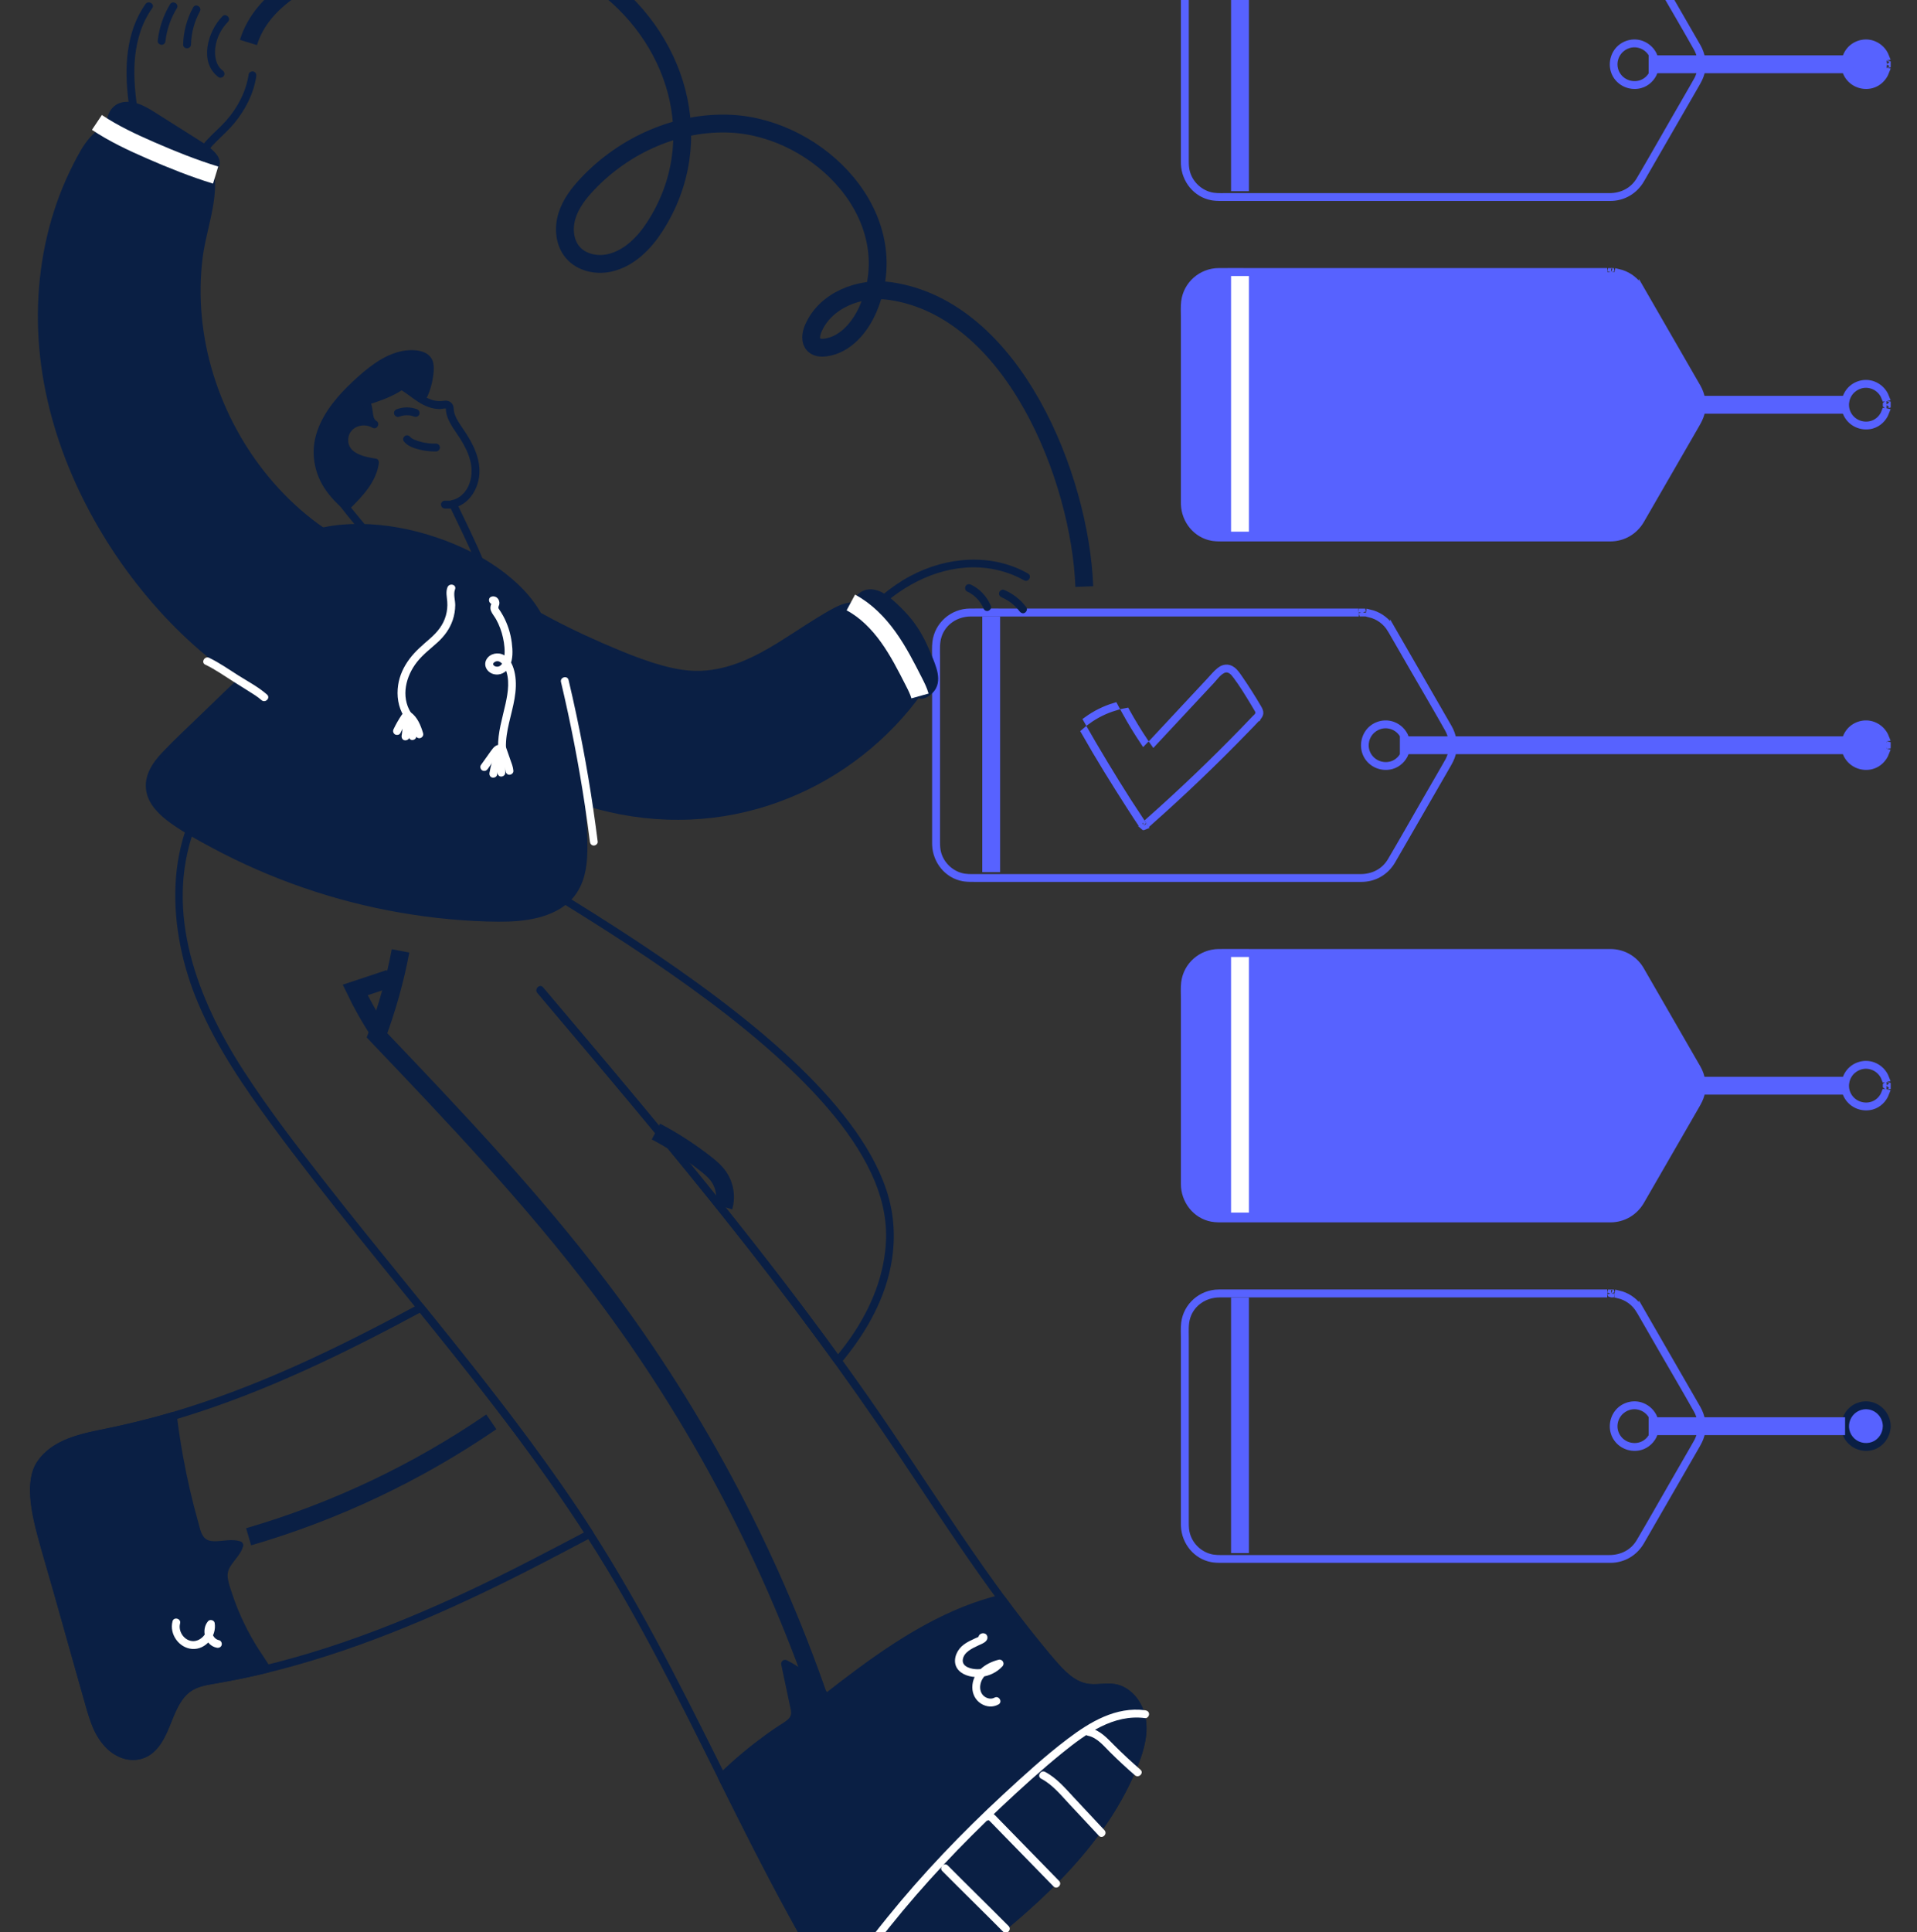 <svg width="259" height="261" viewBox="0 0 259 261" fill="none" xmlns="http://www.w3.org/2000/svg">
<rect x="0" y="0" width="259" height="261" fill="#333333" stroke="none"/>
<g clip-path="url(#clip0_1150_2656)">
<path d="M169.114 -9.279H216.651C216.651 -9.27 216.649 -9.261 216.649 -9.252C216.649 -9.237 216.653 -9.223 216.653 -9.208H164.767C162.805 -9.205 160.959 -8.051 160.332 -6.085V-6.084C160.037 -5.153 160.114 -4.126 160.114 -3.317V21.811C160.114 22.303 160.141 22.829 160.3 23.363C160.731 24.832 161.919 26 163.387 26.417V26.418C164.078 26.615 164.772 26.59 165.367 26.59H217.426C219.117 26.59 220.67 25.849 221.571 24.319C222.366 22.971 223.149 21.613 223.928 20.255L226.262 16.186C227.117 14.703 227.969 13.224 228.824 11.744V11.743C228.974 11.483 229.133 11.212 229.285 10.94L229.286 10.941C230.08 9.529 230.076 7.837 229.282 6.429C227.755 3.719 226.174 1.034 224.625 -1.649H224.624C224.195 -2.395 223.766 -3.141 223.336 -3.886C222.906 -4.631 222.477 -5.376 222.048 -6.121H222.047C221.891 -6.393 221.732 -6.676 221.568 -6.953H221.567C220.917 -8.054 219.87 -8.813 218.661 -9.093C218.664 -9.113 218.664 -9.133 218.666 -9.152C219.729 -8.906 220.681 -8.297 221.345 -7.401L221.346 -7.4C221.555 -7.119 221.72 -6.811 221.925 -6.457V-6.458C223.799 -3.207 225.632 -0.029 227.506 3.223C228.107 4.266 228.707 5.302 229.304 6.343C229.88 7.348 230.083 8.519 229.848 9.642L229.795 9.865C229.658 10.386 229.403 10.86 229.102 11.382C227.268 14.557 225.436 17.735 223.605 20.909C222.961 22.026 222.318 23.144 221.672 24.259C220.807 25.749 219.295 26.638 217.574 26.644H165.443C164.904 26.644 164.43 26.653 163.961 26.591L163.76 26.56C161.653 26.18 160.149 24.305 160.053 22.179L160.048 21.973V-3.035C160.048 -3.829 159.999 -4.544 160.085 -5.251C160.371 -7.549 162.347 -9.263 164.656 -9.279H164.657C166.142 -9.291 167.622 -9.279 169.114 -9.279ZM217.669 -9.271C217.671 -9.263 217.674 -9.252 217.674 -9.239C217.674 -9.229 217.672 -9.221 217.67 -9.214H217.668C217.663 -9.214 217.659 -9.216 217.656 -9.216L217.655 -9.218C217.652 -9.226 217.649 -9.239 217.649 -9.252C217.649 -9.259 217.651 -9.265 217.652 -9.271H217.669Z" fill="#5762FF" stroke="#5762FF"/>
<path d="M218.652 6.847C219.395 5.945 220.691 5.584 221.797 6.006C222.586 6.307 223.183 6.922 223.473 7.679C223.454 7.682 223.435 7.685 223.416 7.689C223.103 6.879 222.429 6.237 221.559 5.995L221.313 5.938C220.181 5.729 219.023 6.268 218.437 7.25C217.852 8.227 217.892 9.482 218.646 10.421C219.402 11.361 220.699 11.689 221.79 11.296C222.567 11.015 223.139 10.401 223.416 9.669C223.435 9.673 223.453 9.677 223.472 9.679C223.155 10.506 222.477 11.173 221.62 11.414L221.378 11.47C220.196 11.684 218.996 11.165 218.382 10.134C217.769 9.106 217.904 7.758 218.652 6.847ZM223.666 8.669C223.666 8.672 223.667 8.676 223.667 8.679C223.667 8.683 223.666 8.687 223.666 8.69C223.66 8.691 223.653 8.694 223.645 8.694C223.631 8.694 223.62 8.691 223.611 8.688C223.61 8.688 223.609 8.687 223.607 8.686C223.607 8.684 223.607 8.682 223.606 8.679C223.607 8.676 223.607 8.674 223.607 8.672C223.608 8.671 223.609 8.671 223.61 8.671C223.619 8.668 223.631 8.666 223.645 8.666C223.653 8.666 223.66 8.667 223.666 8.669Z" fill="#5762FF" stroke="#5762FF"/>
<path d="M252.098 6.368C253.374 6.368 254.41 7.404 254.41 8.683C254.41 9.963 253.374 11 252.098 11C250.821 11 249.785 9.963 249.785 8.683C249.785 7.404 250.821 6.368 252.098 6.368Z" fill="#5762FF" stroke="#5762FF"/>
<path d="M249.93 6.847C250.672 5.945 251.969 5.584 253.074 6.006C253.864 6.307 254.46 6.922 254.75 7.679C254.731 7.682 254.712 7.685 254.693 7.689C254.381 6.879 253.706 6.237 252.836 5.995L252.591 5.938C251.458 5.729 250.301 6.268 249.714 7.25C249.13 8.227 249.17 9.482 249.924 10.421C250.679 11.361 251.977 11.689 253.067 11.296C253.845 11.015 254.416 10.401 254.693 9.669C254.712 9.673 254.73 9.677 254.749 9.679C254.432 10.506 253.755 11.173 252.897 11.414L252.655 11.47C251.473 11.684 250.274 11.165 249.659 10.134C249.046 9.106 249.181 7.758 249.93 6.847ZM254.943 8.669C254.943 8.672 254.944 8.676 254.944 8.679C254.944 8.683 254.943 8.687 254.943 8.69C254.937 8.691 254.93 8.694 254.922 8.694C254.909 8.694 254.897 8.691 254.889 8.688C254.887 8.688 254.886 8.687 254.885 8.686C254.885 8.684 254.884 8.682 254.884 8.679C254.884 8.676 254.885 8.674 254.885 8.672C254.886 8.671 254.887 8.671 254.888 8.671C254.896 8.668 254.909 8.666 254.922 8.666C254.93 8.666 254.937 8.667 254.943 8.669Z" fill="#5762FF" stroke="#5762FF"/>
<path d="M167.53 -8.705V25.825" stroke="#5762FF" stroke-width="2.41" stroke-miterlimit="10"/>
<path d="M222.745 8.684H249.284" stroke="#5762FF" stroke-width="2.41" stroke-miterlimit="10"/>
<path d="M164.618 37.244H217.658C219.099 37.244 220.432 38.014 221.154 39.265L228.876 52.652V52.653C229.597 53.901 229.598 55.443 228.876 56.695V56.696L221.154 70.083V70.084C220.435 71.334 219.102 72.104 217.658 72.104H164.618C162.388 72.104 160.58 70.295 160.58 68.061V41.287C160.58 39.123 162.276 37.357 164.41 37.249L164.618 37.244Z" fill="#5762FF" stroke="#5762FF"/>
<path d="M169.114 36.711H216.648C216.648 36.72 216.646 36.729 216.646 36.738C216.646 36.753 216.65 36.768 216.65 36.782H164.767C162.805 36.785 160.959 37.94 160.332 39.905V39.906C160.037 40.837 160.114 41.864 160.114 42.673V67.802C160.114 68.293 160.141 68.819 160.3 69.353C160.731 70.822 161.919 71.99 163.387 72.407V72.408C164.078 72.605 164.772 72.58 165.367 72.58H217.423C219.114 72.58 220.667 71.839 221.568 70.31C222.363 68.961 223.146 67.603 223.925 66.245L226.259 62.177C227.114 60.694 227.966 59.214 228.821 57.734V57.733C228.971 57.474 229.13 57.202 229.282 56.931L229.283 56.932C230.077 55.52 230.073 53.827 229.279 52.419C227.752 49.709 226.171 47.024 224.622 44.341H224.621C224.192 43.595 223.763 42.849 223.333 42.105C222.903 41.359 222.474 40.615 222.045 39.869H222.044C221.888 39.597 221.729 39.314 221.565 39.037H221.564C220.915 37.937 219.869 37.179 218.661 36.898C218.664 36.878 218.664 36.858 218.666 36.838C219.728 37.085 220.678 37.694 221.342 38.589L221.343 38.59C221.552 38.872 221.717 39.179 221.922 39.533V39.532C222.852 41.146 223.782 42.76 224.712 44.373C225.642 45.986 226.573 47.599 227.503 49.213C228.104 50.257 228.704 51.292 229.301 52.333C229.877 53.339 230.08 54.509 229.845 55.632L229.792 55.855C229.655 56.376 229.401 56.85 229.099 57.372C227.265 60.547 225.433 63.725 223.603 66.899C222.958 68.016 222.315 69.135 221.669 70.249C220.804 71.74 219.292 72.629 217.571 72.634H165.443C164.904 72.634 164.43 72.643 163.961 72.581L163.76 72.55C161.653 72.17 160.149 70.296 160.053 68.169L160.048 67.963V42.955C160.048 42.161 159.999 41.446 160.085 40.739C160.371 38.441 162.347 36.727 164.656 36.711H164.657C166.142 36.699 167.622 36.711 169.114 36.711ZM217.669 36.72C217.671 36.727 217.674 36.739 217.674 36.751C217.674 36.761 217.672 36.769 217.67 36.776C217.668 36.776 217.667 36.776 217.665 36.776C217.66 36.776 217.656 36.775 217.653 36.774L217.652 36.773C217.649 36.764 217.646 36.752 217.646 36.738C217.647 36.731 217.648 36.725 217.649 36.72H217.669Z" fill="#5762FF" stroke="#5762FF"/>
<path d="M223.104 54.674C223.092 55.612 222.516 56.492 221.62 56.816C220.723 57.139 219.654 56.866 219.036 56.098C218.419 55.33 218.384 54.303 218.866 53.497C219.348 52.691 220.3 52.249 221.223 52.42C222.313 52.62 223.092 53.571 223.107 54.671C223.116 55.353 224.177 55.356 224.168 54.671C224.147 53.267 223.286 52.029 221.975 51.529C220.665 51.028 219.142 51.455 218.266 52.52C217.391 53.585 217.226 55.162 217.952 56.38C218.678 57.598 220.089 58.202 221.467 57.952C223.033 57.669 224.147 56.233 224.168 54.668C224.177 53.985 223.116 53.985 223.107 54.668L223.104 54.674Z" fill="#5762FF"/>
<path d="M249.93 52.838C250.672 51.935 251.969 51.574 253.074 51.996C253.864 52.297 254.46 52.912 254.75 53.67C254.731 53.673 254.712 53.675 254.693 53.679C254.381 52.869 253.706 52.227 252.836 51.985L252.591 51.928C251.458 51.719 250.301 52.259 249.714 53.24C249.13 54.217 249.17 55.472 249.924 56.411C250.679 57.351 251.977 57.68 253.067 57.286C253.845 57.005 254.416 56.391 254.693 55.659C254.712 55.663 254.73 55.667 254.749 55.67C254.432 56.496 253.755 57.163 252.897 57.404L252.655 57.46C251.473 57.674 250.274 57.156 249.659 56.125C249.046 55.097 249.181 53.748 249.93 52.838ZM254.943 54.659C254.943 54.663 254.944 54.666 254.944 54.67C254.944 54.673 254.943 54.677 254.943 54.68C254.937 54.682 254.93 54.684 254.922 54.684C254.909 54.684 254.897 54.681 254.889 54.678C254.887 54.678 254.886 54.677 254.885 54.676C254.885 54.675 254.884 54.672 254.884 54.67C254.884 54.667 254.885 54.664 254.885 54.662C254.886 54.661 254.887 54.661 254.888 54.661C254.896 54.658 254.909 54.656 254.922 54.656C254.93 54.656 254.937 54.658 254.943 54.659Z" fill="#5762FF" stroke="#5762FF"/>
<path d="M167.53 37.285V71.816" stroke="white" stroke-width="2.41" stroke-miterlimit="10"/>
<path d="M222.745 54.674H249.284" stroke="#5762FF" stroke-width="2.41" stroke-miterlimit="10"/>
<path d="M135.501 82.701H183.038C183.038 82.71 183.036 82.719 183.036 82.729C183.036 82.743 183.039 82.758 183.04 82.772H131.156C129.195 82.776 127.348 83.93 126.722 85.896V85.897C126.427 86.828 126.504 87.854 126.504 88.663V113.792C126.504 114.284 126.531 114.809 126.689 115.344C127.12 116.812 128.309 117.98 129.776 118.398V118.398C130.468 118.596 131.162 118.57 131.757 118.57H183.812C185.504 118.57 187.056 117.83 187.958 116.3C188.752 114.951 189.535 113.594 190.314 112.235L192.648 108.167C193.504 106.684 194.356 105.204 195.211 103.725V103.724C195.361 103.464 195.52 103.192 195.672 102.921L195.673 102.922C196.467 101.51 196.463 99.817 195.669 98.409C194.142 95.7 192.56 93.015 191.012 90.331L188.434 85.859C188.278 85.588 188.119 85.304 187.955 85.027H187.954C187.305 83.928 186.26 83.171 185.054 82.89C185.056 82.87 185.057 82.849 185.059 82.829C186.119 83.076 187.068 83.685 187.731 84.579L187.732 84.58C187.942 84.862 188.107 85.169 188.312 85.523V85.522C190.188 88.778 192.016 91.947 193.893 95.203C194.493 96.247 195.094 97.282 195.69 98.323C196.267 99.329 196.47 100.5 196.234 101.622L196.182 101.846C196.045 102.366 195.79 102.84 195.488 103.362C193.654 106.537 191.823 109.715 189.992 112.89C189.348 114.006 188.705 115.125 188.059 116.239C187.194 117.73 185.682 118.619 183.961 118.624H131.83C131.291 118.624 130.817 118.633 130.348 118.571L130.146 118.54C128.039 118.16 126.536 116.286 126.439 114.159L126.435 113.953V88.945C126.435 88.151 126.386 87.436 126.472 86.73C126.757 84.431 128.734 82.717 131.043 82.701H131.044C132.529 82.689 134.008 82.701 135.501 82.701ZM184.062 82.71C184.064 82.718 184.066 82.729 184.066 82.741C184.066 82.751 184.063 82.76 184.062 82.767C184.059 82.767 184.057 82.767 184.055 82.767C184.05 82.767 184.046 82.765 184.043 82.765L184.042 82.763C184.039 82.754 184.036 82.742 184.036 82.729C184.036 82.722 184.038 82.716 184.039 82.71H184.062Z" fill="#5762FF" stroke="#5762FF"/>
<path d="M185.039 98.828C185.781 97.925 187.078 97.564 188.184 97.986C188.973 98.287 189.569 98.903 189.859 99.66C189.841 99.663 189.822 99.666 189.803 99.67C189.49 98.859 188.815 98.217 187.945 97.975L187.7 97.919C186.568 97.71 185.41 98.249 184.823 99.23C184.239 100.207 184.279 101.463 185.033 102.401C185.789 103.341 187.086 103.67 188.177 103.276C188.954 102.995 189.525 102.381 189.803 101.649C189.821 101.653 189.84 101.657 189.858 101.66C189.541 102.487 188.864 103.153 188.007 103.394L187.765 103.45C186.583 103.665 185.383 103.146 184.769 102.115C184.156 101.087 184.291 99.738 185.039 98.828ZM190.053 100.649C190.053 100.653 190.054 100.656 190.054 100.66C190.054 100.664 190.053 100.667 190.053 100.671C190.047 100.672 190.04 100.675 190.031 100.675C190.018 100.675 190.007 100.672 189.998 100.669C189.996 100.668 189.995 100.667 189.994 100.667C189.994 100.665 189.993 100.663 189.993 100.66C189.993 100.657 189.994 100.654 189.994 100.652C189.995 100.652 189.996 100.652 189.997 100.651C190.005 100.648 190.017 100.646 190.03 100.646C190.039 100.646 190.047 100.648 190.053 100.649Z" fill="#5762FF" stroke="#5762FF"/>
<path d="M252.098 98.348C253.374 98.348 254.41 99.385 254.41 100.664C254.41 101.943 253.374 102.98 252.098 102.98C250.821 102.98 249.785 101.943 249.785 100.664C249.785 99.385 250.821 98.349 252.098 98.348Z" fill="#5762FF" stroke="#5762FF"/>
<path d="M249.93 98.828C250.672 97.925 251.969 97.564 253.074 97.986C253.864 98.287 254.46 98.903 254.75 99.66C254.731 99.663 254.712 99.666 254.693 99.67C254.381 98.859 253.706 98.217 252.836 97.975L252.591 97.919C251.458 97.71 250.301 98.249 249.714 99.23C249.13 100.207 249.17 101.463 249.924 102.401C250.679 103.341 251.977 103.67 253.067 103.276C253.845 102.995 254.416 102.381 254.693 101.649C254.712 101.653 254.73 101.657 254.749 101.66C254.432 102.487 253.755 103.153 252.897 103.394L252.655 103.45C251.473 103.665 250.274 103.146 249.659 102.115C249.046 101.087 249.181 99.738 249.93 98.828ZM254.943 100.649C254.943 100.653 254.944 100.656 254.944 100.66C254.944 100.664 254.943 100.667 254.943 100.671C254.937 100.672 254.93 100.675 254.922 100.675C254.909 100.675 254.897 100.672 254.889 100.669C254.887 100.668 254.886 100.667 254.885 100.667C254.885 100.665 254.884 100.663 254.884 100.66C254.884 100.657 254.885 100.654 254.885 100.652C254.886 100.652 254.887 100.652 254.888 100.651C254.896 100.648 254.909 100.646 254.922 100.646C254.93 100.646 254.937 100.648 254.943 100.649Z" fill="#5762FF" stroke="#5762FF"/>
<path d="M133.917 83.275V117.806" stroke="#5762FF" stroke-width="2.41" stroke-miterlimit="10"/>
<path d="M189.132 100.664H249.285" stroke="#5762FF" stroke-width="2.41" stroke-miterlimit="10"/>
<path d="M164.618 129.221H217.658C219.099 129.221 220.432 129.991 221.154 131.243L228.876 144.63V144.631C229.597 145.879 229.598 147.422 228.876 148.674L221.154 162.06V162.061C220.435 163.312 219.102 164.082 217.658 164.082H164.618C162.388 164.082 160.58 162.273 160.58 160.039V133.264C160.58 131.1 162.276 129.334 164.41 129.226L164.618 129.221Z" fill="#5762FF" stroke="#5762FF"/>
<path d="M217.658 128.192H213.832C210.631 128.192 207.433 128.192 204.233 128.192H179.06C175.745 128.192 172.43 128.192 169.114 128.192C167.627 128.192 166.14 128.18 164.653 128.192C162.099 128.209 159.906 130.104 159.589 132.658C159.498 133.405 159.548 134.185 159.548 134.935V145.772C159.548 149.626 159.548 153.48 159.548 157.335C159.548 158.206 159.548 159.074 159.548 159.945C159.554 162.375 161.238 164.584 163.671 165.023C164.262 165.129 164.847 165.114 165.444 165.114H177.464C181.617 165.114 185.773 165.114 189.926 165.114C194.078 165.114 198.364 165.114 202.584 165.114H212.768C214.369 165.114 215.974 165.12 217.576 165.114C219.477 165.108 221.153 164.123 222.105 162.481C222.751 161.366 223.395 160.245 224.039 159.13C225.87 155.955 227.701 152.777 229.535 149.603C229.837 149.079 230.123 148.555 230.278 147.964C230.628 146.64 230.414 145.245 229.738 144.065C229.141 143.024 228.538 141.985 227.939 140.944C226.078 137.716 224.218 134.491 222.358 131.264C222.164 130.928 221.979 130.584 221.746 130.272C220.782 128.972 219.275 128.215 217.661 128.195C216.979 128.186 216.979 129.248 217.661 129.257C219.104 129.275 220.403 130.028 221.138 131.272C221.3 131.546 221.455 131.823 221.614 132.099C222.472 133.591 223.333 135.08 224.192 136.571C225.743 139.261 227.322 141.938 228.847 144.645C229.555 145.901 229.558 147.408 228.85 148.667C228.7 148.935 228.544 149.199 228.391 149.464C227.536 150.944 226.684 152.424 225.829 153.907C224.265 156.617 222.728 159.341 221.141 162.037C220.341 163.393 218.966 164.061 217.426 164.061C216.8 164.061 216.174 164.061 215.551 164.061H207.41C203.474 164.061 199.539 164.061 195.604 164.061C191.354 164.061 187.104 164.061 182.854 164.061C179.204 164.061 175.551 164.061 171.901 164.061C169.723 164.061 167.545 164.061 165.37 164.061C164.747 164.061 164.136 164.081 163.527 163.908C162.222 163.537 161.164 162.495 160.782 161.192C160.644 160.727 160.618 160.259 160.618 159.783V151.353C160.618 147.24 160.618 143.124 160.618 139.01V134.653C160.618 133.785 160.547 132.873 160.812 132.037C161.364 130.304 162.998 129.266 164.77 129.263C165.335 129.263 165.899 129.263 166.463 129.263C169.1 129.263 171.739 129.263 174.375 129.263H186.067C190.311 129.263 194.555 129.263 198.796 129.263C202.516 129.263 206.237 129.263 209.961 129.263C212.218 129.263 214.478 129.263 216.735 129.263H217.664C218.346 129.263 218.349 128.201 217.664 128.201L217.658 128.192Z" fill="#5762FF"/>
<path d="M223.104 146.654C223.092 147.593 222.516 148.473 221.62 148.796C220.723 149.12 219.654 148.846 219.036 148.079C218.419 147.311 218.384 146.284 218.866 145.478C219.348 144.671 220.3 144.23 221.223 144.401C222.313 144.601 223.092 145.551 223.107 146.652C223.116 147.334 224.177 147.337 224.168 146.652C224.147 145.248 223.286 144.009 221.975 143.509C220.665 143.009 219.142 143.436 218.266 144.501C217.391 145.566 217.226 147.143 217.952 148.361C218.678 149.576 220.089 150.182 221.467 149.932C223.033 149.65 224.147 148.214 224.168 146.649C224.177 145.966 223.116 145.966 223.107 146.649L223.104 146.654Z" fill="#5762FF"/>
<path d="M249.93 144.818C250.672 143.916 251.969 143.555 253.074 143.977C253.864 144.278 254.46 144.893 254.75 145.65C254.731 145.653 254.712 145.656 254.693 145.66C254.381 144.85 253.706 144.207 252.836 143.966L252.591 143.909C251.458 143.7 250.301 144.239 249.714 145.221C249.13 146.197 249.17 147.453 249.924 148.392C250.679 149.331 251.977 149.66 253.067 149.267C253.845 148.986 254.416 148.371 254.693 147.64C254.712 147.643 254.73 147.647 254.749 147.65C254.432 148.477 253.755 149.144 252.897 149.385L252.655 149.44C251.473 149.655 250.274 149.136 249.659 148.105C249.046 147.077 249.181 145.728 249.93 144.818ZM254.943 146.64C254.943 146.643 254.944 146.647 254.944 146.65C254.944 146.654 254.943 146.657 254.943 146.661C254.937 146.662 254.93 146.665 254.922 146.665C254.909 146.665 254.897 146.662 254.889 146.659C254.887 146.659 254.886 146.658 254.885 146.657C254.885 146.655 254.884 146.653 254.884 146.65C254.884 146.647 254.885 146.645 254.885 146.643C254.886 146.642 254.887 146.642 254.888 146.642C254.896 146.639 254.909 146.637 254.922 146.637C254.93 146.637 254.937 146.638 254.943 146.64Z" fill="#5762FF" stroke="#5762FF"/>
<path d="M167.53 129.266V163.796" stroke="white" stroke-width="2.41" stroke-miterlimit="10"/>
<path d="M222.745 146.654H249.284" stroke="#5762FF" stroke-width="2.41" stroke-miterlimit="10"/>
<path d="M169.114 174.682H216.648C216.648 174.691 216.646 174.7 216.646 174.709C216.646 174.724 216.65 174.738 216.65 174.753H164.767C162.805 174.756 160.959 175.91 160.332 177.876V177.877C160.037 178.808 160.114 179.835 160.114 180.644V205.773C160.114 206.264 160.141 206.79 160.3 207.324C160.731 208.793 161.919 209.961 163.387 210.378V210.379C164.078 210.576 164.772 210.551 165.367 210.551H217.423C219.114 210.551 220.667 209.81 221.568 208.28C222.363 206.932 223.146 205.574 223.925 204.216L226.259 200.148C227.114 198.664 227.966 197.185 228.821 195.705V195.704C228.971 195.444 229.13 195.173 229.282 194.901L229.283 194.902C230.077 193.49 230.073 191.798 229.279 190.39C227.752 187.68 226.171 184.995 224.622 182.312H224.621C224.192 181.566 223.763 180.82 223.333 180.075C222.903 179.33 222.474 178.585 222.045 177.84H222.044C221.888 177.568 221.729 177.285 221.565 177.008H221.564C220.915 175.908 219.869 175.15 218.661 174.869C218.664 174.849 218.664 174.829 218.666 174.809C219.728 175.056 220.678 175.665 221.342 176.56L221.343 176.561C221.552 176.842 221.717 177.15 221.922 177.504V177.503C222.852 179.117 223.782 180.731 224.712 182.344C225.642 183.957 226.573 185.57 227.503 187.184C228.104 188.227 228.704 189.263 229.301 190.304C229.877 191.309 230.08 192.48 229.845 193.603L229.792 193.826C229.655 194.347 229.401 194.821 229.099 195.343C227.265 198.518 225.433 201.696 223.603 204.87C222.958 205.987 222.315 207.105 221.669 208.22C220.804 209.71 219.292 210.599 217.571 210.605H165.443C164.904 210.605 164.43 210.614 163.961 210.552L163.76 210.521C161.653 210.141 160.149 208.266 160.053 206.14L160.048 205.934V180.926C160.048 180.132 159.999 179.417 160.085 178.71C160.371 176.412 162.347 174.698 164.656 174.682H164.657C166.142 174.67 167.622 174.682 169.114 174.682ZM217.669 174.691C217.671 174.698 217.674 174.709 217.674 174.722C217.674 174.732 217.672 174.74 217.67 174.747C217.668 174.747 217.667 174.747 217.665 174.747C217.66 174.747 217.656 174.746 217.653 174.745L217.652 174.743C217.649 174.735 217.646 174.723 217.646 174.709C217.647 174.702 217.648 174.696 217.649 174.691H217.669Z" fill="#5762FF" stroke="#5762FF"/>
<path d="M218.652 190.809C219.395 189.906 220.691 189.545 221.797 189.967C222.586 190.268 223.183 190.883 223.473 191.641C223.454 191.643 223.435 191.646 223.416 191.65C223.103 190.84 222.429 190.198 221.559 189.956L221.313 189.899C220.181 189.69 219.023 190.229 218.437 191.211C217.852 192.188 217.892 193.443 218.646 194.382C219.402 195.322 220.699 195.651 221.79 195.257C222.567 194.976 223.139 194.362 223.416 193.63C223.435 193.634 223.453 193.638 223.472 193.641C223.155 194.467 222.477 195.134 221.62 195.375L221.378 195.431C220.196 195.645 218.996 195.126 218.382 194.096C217.769 193.067 217.904 191.719 218.652 190.809ZM223.666 192.63C223.666 192.633 223.667 192.637 223.667 192.641C223.667 192.644 223.666 192.648 223.666 192.651C223.66 192.653 223.653 192.655 223.645 192.655C223.631 192.655 223.62 192.652 223.611 192.649C223.61 192.649 223.609 192.648 223.607 192.647C223.607 192.645 223.607 192.643 223.606 192.641C223.607 192.637 223.607 192.635 223.607 192.633C223.608 192.632 223.609 192.632 223.61 192.632C223.619 192.629 223.631 192.627 223.645 192.627C223.653 192.627 223.66 192.629 223.666 192.63Z" fill="#5762FF" stroke="#5762FF"/>
<path d="M252.098 190.329C253.374 190.329 254.41 191.365 254.41 192.644C254.41 193.924 253.374 194.961 252.098 194.961C250.821 194.961 249.785 193.924 249.785 192.644C249.785 191.365 250.821 190.329 252.098 190.329Z" fill="#5762FF" stroke="#5762FF"/>
<path d="M254.381 192.645C254.37 193.583 253.794 194.463 252.897 194.787C252.001 195.11 250.931 194.837 250.314 194.069C249.697 193.301 249.661 192.274 250.143 191.468C250.625 190.662 251.578 190.22 252.5 190.391C253.591 190.591 254.37 191.541 254.384 192.642C254.393 193.324 255.454 193.327 255.445 192.642C255.425 191.238 254.564 190 253.253 189.499C251.942 188.999 250.42 189.426 249.544 190.491C248.668 191.556 248.503 193.133 249.229 194.351C249.955 195.569 251.366 196.172 252.744 195.922C254.311 195.64 255.425 194.204 255.445 192.639C255.454 191.956 254.393 191.956 254.384 192.639L254.381 192.645Z" fill="#0A1F44"/>
<path d="M167.53 175.256V209.786" stroke="#5762FF" stroke-width="2.41" stroke-miterlimit="10"/>
<path d="M222.745 192.645H249.284" stroke="#5762FF" stroke-width="2.41" stroke-miterlimit="10"/>
<path d="M53.984 79.224C53.649 75.938 51.313 73.257 49.285 70.821C48.197 69.515 47.086 68.223 46.143 66.805C45.326 65.575 44.591 64.216 44.385 62.733C44.106 60.723 44.77 58.637 45.778 56.916C46.786 55.195 48.368 53.365 50.302 52.5C51.227 52.085 52.259 51.946 53.235 52.255C54.211 52.564 55.028 53.247 55.845 53.835C56.662 54.424 57.602 55.003 58.657 55.183C58.892 55.224 59.133 55.254 59.374 55.256C59.642 55.262 59.921 55.168 60.183 55.177C60.279 55.18 60.227 55.159 60.23 55.162C60.265 55.212 60.244 55.433 60.253 55.501C60.288 55.786 60.35 56.063 60.45 56.333C60.835 57.401 61.546 58.272 62.149 59.22C62.751 60.167 63.263 61.147 63.536 62.227C63.965 63.916 63.633 65.972 62.149 67.067C61.817 67.311 61.449 67.47 61.053 67.564C60.694 67.649 60.597 68.049 60.735 68.344C61.967 70.959 63.283 73.522 64.374 76.202C64.482 76.47 64.726 76.653 65.026 76.573C65.279 76.505 65.505 76.185 65.396 75.92C64.271 73.154 62.922 70.506 61.649 67.808L61.332 68.588C63.257 68.135 64.477 66.284 64.729 64.407C65.041 62.103 63.903 59.891 62.642 58.049C62.299 57.545 61.943 57.051 61.667 56.501C61.546 56.263 61.449 56.016 61.376 55.76C61.299 55.48 61.326 55.198 61.258 54.918C61.129 54.365 60.594 54.053 60.05 54.127C59.507 54.2 59.054 54.209 58.534 54.068C57.458 53.779 56.6 53.067 55.712 52.429C54.825 51.791 53.875 51.217 52.773 51.064C50.469 50.746 48.318 52.179 46.807 53.785C45.296 55.392 44 57.498 43.507 59.743C43.098 61.603 43.257 63.409 44.009 65.151C44.706 66.761 45.778 68.185 46.869 69.547C47.959 70.909 49.22 72.324 50.313 73.781C51.307 75.102 52.262 76.535 52.709 78.144C52.806 78.494 52.882 78.853 52.917 79.215C52.947 79.504 53.141 79.742 53.446 79.745C53.711 79.745 54.005 79.498 53.975 79.215L53.984 79.224Z" fill="#0A1F44"/>
<path d="M54.545 59.596C55.024 60.229 55.791 60.494 56.532 60.694C57.273 60.894 58.107 61 58.907 60.982C59.192 60.976 59.436 60.744 59.436 60.452C59.436 60.161 59.192 59.914 58.907 59.923C58.245 59.938 57.596 59.87 56.955 59.708C56.632 59.626 56.306 59.529 55.997 59.399C55.841 59.334 55.55 59.178 55.462 59.061C55.289 58.831 55.004 58.714 54.736 58.87C54.513 59.002 54.372 59.367 54.545 59.596Z" fill="#0A1F44"/>
<path d="M53.904 56.298C54.089 56.227 54.277 56.175 54.471 56.136C54.498 56.13 54.683 56.095 54.539 56.121C54.58 56.113 54.624 56.113 54.665 56.107C54.762 56.098 54.862 56.092 54.959 56.092C55.056 56.092 55.156 56.095 55.253 56.104C55.28 56.104 55.356 56.104 55.38 56.116C55.309 56.107 55.303 56.104 55.365 56.116C55.391 56.119 55.421 56.124 55.447 56.13C55.641 56.166 55.829 56.219 56.014 56.286C56.276 56.383 56.608 56.18 56.667 55.916C56.734 55.615 56.576 55.365 56.297 55.262C55.447 54.95 54.468 54.953 53.622 55.271C53.363 55.368 53.158 55.633 53.252 55.924C53.334 56.177 53.625 56.401 53.904 56.295V56.298Z" fill="#0A1F44"/>
<path d="M56.485 49.569C55.856 50.878 54.721 51.896 53.458 52.614C52.197 53.335 50.801 53.785 49.411 54.209C50.054 55.151 49.584 56.766 50.583 57.319C49.652 56.757 48.379 56.783 47.506 57.434C46.633 58.087 46.254 59.349 46.68 60.352C46.989 61.079 47.653 61.606 48.376 61.918C49.099 62.23 49.89 62.353 50.669 62.474C50.34 64.872 48.517 66.752 46.792 68.45C44.641 66.581 43.142 64.522 42.921 61.679C42.651 58.19 44.814 55.109 47.174 52.767C49.499 50.458 52.87 47.345 56.42 47.889C56.894 47.963 57.384 48.121 57.696 48.486C58.081 48.937 58.104 49.587 58.057 50.175C57.972 51.226 57.719 52.264 57.314 53.238C57.281 53.315 57.243 53.397 57.173 53.441C57.026 53.529 56.846 53.409 56.717 53.294C55.994 52.65 55.271 52.002 54.548 51.358" fill="#0A1F44"/>
<path d="M56.027 49.301C54.742 51.902 51.859 52.906 49.27 53.697C48.955 53.794 48.761 54.18 48.952 54.477C49.285 54.992 49.279 55.645 49.381 56.23C49.493 56.86 49.749 57.434 50.316 57.778L50.851 56.86C48.941 55.763 46.348 56.739 46.013 59.02C45.858 60.091 46.295 61.097 47.127 61.776C48.1 62.568 49.323 62.8 50.528 62.986L50.157 62.333C49.805 64.704 48.053 66.463 46.416 68.073H47.165C45.481 66.602 44.041 64.851 43.58 62.609C43.089 60.205 43.888 57.875 45.226 55.889C46.563 53.903 48.279 52.285 50.066 50.825C51.759 49.446 53.916 48.107 56.197 48.389C56.794 48.463 57.367 48.66 57.502 49.307C57.637 49.955 57.487 50.702 57.349 51.334C57.267 51.72 57.158 52.102 57.032 52.476C56.985 52.608 56.838 52.838 56.846 52.97L56.832 53.006C56.77 53.126 56.855 53.097 57.088 52.911C57.093 52.87 56.846 52.697 56.817 52.67C56.185 52.105 55.553 51.54 54.922 50.975C54.413 50.522 53.661 51.27 54.172 51.726C54.822 52.305 55.474 52.888 56.124 53.468C56.376 53.694 56.629 53.947 56.985 53.983C57.376 54.021 57.652 53.774 57.799 53.435C58.102 52.729 58.322 51.982 58.454 51.226C58.578 50.522 58.678 49.784 58.542 49.078C58.254 47.574 56.641 47.239 55.33 47.298C54.019 47.356 52.752 47.824 51.615 48.469C50.478 49.113 49.37 49.99 48.367 50.893C47.365 51.796 46.448 52.685 45.599 53.676C43.777 55.801 42.29 58.428 42.378 61.309C42.422 62.765 42.825 64.198 43.544 65.463C44.265 66.728 45.311 67.849 46.422 68.82C46.639 69.008 46.957 69.032 47.171 68.82C48.926 67.093 50.807 65.154 51.183 62.612C51.221 62.356 51.121 62.006 50.813 61.959C49.364 61.735 46.96 61.306 47.042 59.361C47.112 57.702 48.996 57.013 50.319 57.775C50.913 58.116 51.439 57.21 50.854 56.857C50.44 56.607 50.413 56.016 50.354 55.583C50.275 55.009 50.193 54.436 49.872 53.938L49.555 54.718C52.4 53.847 55.536 52.685 56.944 49.834C57.246 49.222 56.329 48.684 56.027 49.298V49.301Z" fill="#0A1F44"/>
<path d="M60.103 68.691C60.35 68.7 60.597 68.7 60.843 68.691C60.967 68.688 61.09 68.679 61.214 68.673C61.308 68.667 61.414 68.667 61.502 68.644C61.637 68.605 61.758 68.514 61.828 68.394C61.907 68.258 61.907 68.123 61.881 67.973C61.857 67.849 61.743 67.717 61.637 67.655C61.522 67.587 61.355 67.561 61.228 67.602C61.102 67.643 60.976 67.723 60.911 67.846C60.84 67.979 60.829 68.108 60.858 68.255V68.267C60.905 68.094 60.952 67.923 60.996 67.749L60.987 67.755L61.364 67.599C60.946 67.635 60.526 67.643 60.109 67.629C59.832 67.62 59.565 67.879 59.58 68.158C59.594 68.455 59.812 68.679 60.109 68.688L60.103 68.691Z" fill="#0A1F44"/>
<path d="M73.34 84.544C69.799 75.62 54.225 69.565 43.818 71.751C41.405 72.257 38.61 73.531 38.384 75.99C38.131 78.75 41.232 80.466 43.827 81.431C36.805 87.942 29.875 94.553 23.042 101.264C21.693 102.588 20.259 104.115 20.221 106.004C20.171 108.432 22.407 110.218 24.47 111.498C37.196 119.395 52.088 123.758 67.06 123.973C70.96 124.029 75.48 123.475 77.579 120.186C78.842 118.206 78.883 115.708 78.798 113.36C78.442 103.553 76.597 93.8 73.343 84.544" fill="#0A1F44"/>
<path d="M73.851 84.402C72.705 81.54 70.58 79.227 68.162 77.368C65.408 75.249 62.23 73.693 58.948 72.583C55.641 71.468 52.141 70.803 48.646 70.771C47.024 70.756 45.396 70.889 43.806 71.209C42.107 71.554 40.3 72.195 39.056 73.454C37.813 74.714 37.475 76.576 38.316 78.153C39.156 79.73 40.864 80.731 42.442 81.431C42.851 81.613 43.268 81.781 43.688 81.94L43.453 81.051C39.8 84.438 36.173 87.851 32.573 91.293C30.762 93.02 28.961 94.756 27.162 96.498C25.363 98.24 23.635 99.837 21.966 101.591C20.596 103.03 19.403 104.789 19.765 106.869C20.091 108.752 21.628 110.168 23.109 111.224C24.867 112.48 26.801 113.528 28.702 114.546C30.604 115.564 32.673 116.57 34.715 117.462C38.845 119.262 43.112 120.739 47.474 121.86C51.815 122.978 56.247 123.743 60.708 124.158C62.918 124.361 65.143 124.488 67.365 124.499C69.164 124.508 70.989 124.39 72.737 123.946C74.416 123.52 76.061 122.749 77.252 121.46C78.668 119.927 79.2 117.909 79.321 115.867C79.456 113.601 79.256 111.292 79.074 109.032C78.88 106.619 78.592 104.215 78.222 101.826C77.484 97.069 76.397 92.367 74.968 87.768C74.616 86.636 74.242 85.509 73.851 84.391C73.628 83.749 72.602 84.026 72.829 84.673C74.374 89.084 75.609 93.603 76.511 98.19C77.413 102.777 77.981 107.425 78.213 112.095C78.316 114.166 78.463 116.341 77.837 118.35C77.311 120.039 76.144 121.333 74.586 122.137C73.028 122.94 71.338 123.231 69.654 123.361C67.715 123.511 65.751 123.425 63.812 123.32C59.474 123.084 55.156 122.499 50.909 121.581C46.66 120.66 42.48 119.409 38.422 117.844C34.363 116.279 30.398 114.369 26.624 112.165C24.973 111.203 23.212 110.238 21.925 108.794C21.366 108.167 20.92 107.417 20.785 106.581C20.635 105.657 20.931 104.751 21.407 103.968C21.916 103.136 22.601 102.43 23.288 101.75C24.135 100.914 24.987 100.085 25.837 99.255C27.576 97.557 29.322 95.868 31.074 94.182C34.56 90.831 38.072 87.504 41.607 84.202C42.468 83.396 43.333 82.596 44.197 81.793C44.511 81.501 44.314 81.037 43.962 80.904C42.442 80.336 40.843 79.595 39.747 78.359C38.748 77.232 38.583 75.623 39.58 74.431C40.576 73.24 42.322 72.601 43.856 72.266C45.39 71.93 46.815 71.821 48.308 71.816C51.574 71.804 54.83 72.38 57.94 73.357C61.049 74.334 64.047 75.729 66.718 77.606C69.39 79.483 71.644 81.737 72.82 84.667C72.929 84.935 73.172 85.117 73.472 85.038C73.725 84.97 73.948 84.65 73.843 84.385L73.851 84.402Z" fill="#0A1F44"/>
<path d="M37.29 94.265C28.805 89.796 21.707 82.922 16.3 74.993C10.874 67.037 7.059 57.887 5.963 48.316C4.867 38.745 6.586 28.762 11.462 20.459C12.385 18.887 13.928 17.169 15.68 17.663C14.339 17.048 15.053 14.742 16.479 14.368C17.904 13.994 19.345 14.815 20.591 15.601C22.707 16.937 24.823 18.269 26.939 19.605C27.733 20.105 28.594 20.735 29.043 21.512C29.384 22.1 28.996 22.848 28.326 22.948C28.964 25.89 27.982 28.906 27.353 31.851C23.818 48.372 32.644 66.74 47.744 74.287C51.051 75.938 55.098 77.721 55.662 81.375C56.291 85.441 52.132 88.469 48.529 90.449" fill="#0A1F44"/>
<path d="M37.558 93.806C32.482 91.122 27.903 87.589 23.9 83.481C19.806 79.28 16.3 74.505 13.461 69.376C10.51 64.045 8.303 58.293 7.122 52.308C5.94 46.324 5.843 40.213 6.948 34.261C7.495 31.321 8.329 28.435 9.467 25.666C10.043 24.263 10.707 22.895 11.442 21.568C12.08 20.414 12.788 19.152 13.952 18.452C14.443 18.158 14.977 18.031 15.539 18.175C16.1 18.319 16.503 17.481 15.947 17.204C15.254 16.86 15.477 15.948 15.859 15.43C16.568 14.468 17.928 14.792 18.854 15.224C20.206 15.854 21.449 16.766 22.707 17.56C23.965 18.355 25.308 19.199 26.607 20.02C27.219 20.405 27.836 20.82 28.306 21.379C28.453 21.553 28.676 21.797 28.635 22.044C28.6 22.274 28.4 22.403 28.186 22.436C27.889 22.48 27.762 22.836 27.815 23.089C28.509 26.434 27.148 29.782 26.584 33.045C26.134 35.649 25.966 38.3 26.081 40.939C26.313 46.194 27.633 51.37 29.837 56.139C32.05 60.926 35.186 65.31 39.06 68.891C40.982 70.668 43.089 72.251 45.341 73.581C47.592 74.911 50.025 75.826 52.153 77.314C54.125 78.694 55.689 80.825 55.051 83.349C54.413 85.873 52.047 87.674 49.952 88.995C49.399 89.345 48.832 89.672 48.262 89.987C47.692 90.302 48.197 91.234 48.797 90.905C51.154 89.604 53.584 88.033 55.104 85.756C56.623 83.478 56.653 80.81 55.092 78.668C53.532 76.526 51.113 75.364 48.841 74.24C46.569 73.116 44.209 71.742 42.122 70.109C37.931 66.828 34.481 62.653 31.942 57.978C29.411 53.318 27.774 48.136 27.271 42.849C27.019 40.192 27.045 37.509 27.371 34.861C27.765 31.68 28.941 28.603 29.052 25.387C29.082 24.519 29.011 23.654 28.835 22.803L28.465 23.457C29.126 23.357 29.637 22.739 29.69 22.088C29.755 21.312 29.129 20.644 28.594 20.161C27.93 19.57 27.163 19.114 26.413 18.64C25.576 18.11 24.738 17.584 23.9 17.054C23.063 16.525 22.269 16.024 21.455 15.51C20.641 14.995 19.912 14.515 19.066 14.159C17.731 13.597 16.041 13.473 15.063 14.724C14.284 15.721 14.09 17.457 15.41 18.113L15.818 17.142C12.847 16.383 11.03 19.991 9.937 22.118C8.521 24.878 7.415 27.799 6.631 30.8C5.05 36.835 4.735 43.173 5.561 49.348C6.399 55.601 8.379 61.659 11.177 67.305C13.887 72.766 17.361 77.871 21.438 82.402C25.387 86.791 29.967 90.649 35.066 93.632C35.709 94.009 36.359 94.368 37.017 94.715C37.62 95.033 38.158 94.118 37.552 93.797L37.558 93.806Z" fill="#0A1F44"/>
<path d="M63.304 78.315C67.598 80.204 74.507 84.399 78.801 86.291C83.001 88.139 89.358 91.111 93.946 91.155C101.158 91.222 106.158 86.388 112.45 82.855C113.485 82.275 114.637 81.693 115.803 81.91C115.612 80.951 116.65 80.101 117.629 80.124C118.607 80.148 119.46 80.766 120.197 81.404C123.277 84.076 124.356 86.023 125.805 89.837C126.184 90.834 126.49 92.037 125.87 92.908C125.249 93.779 123.956 94.329 124.18 93.285C118.255 101.641 109.026 107.581 98.975 109.512C88.92 111.442 78.152 109.341 69.561 103.771" fill="#0A1F44"/>
<path d="M63.036 78.774C66.325 80.227 69.452 82.046 72.611 83.752C74.175 84.597 75.742 85.435 77.346 86.2C78.951 86.965 80.462 87.609 82.028 88.283C85.517 89.778 89.196 91.314 93.017 91.64C96.838 91.967 100.526 90.649 103.812 88.813C105.499 87.871 107.11 86.803 108.732 85.756C109.584 85.206 110.44 84.658 111.307 84.135C112.174 83.611 113.111 82.996 114.093 82.637C114.595 82.455 115.127 82.334 115.662 82.419C116.085 82.487 116.379 82.187 116.315 81.766C116.229 81.213 116.85 80.786 117.314 80.683C118.008 80.53 118.71 80.93 119.254 81.319C120.335 82.096 121.326 83.111 122.181 84.129C122.907 84.997 123.506 85.962 124.015 86.971C124.6 88.136 125.158 89.384 125.523 90.637C125.725 91.34 125.846 92.155 125.32 92.749C125.135 92.958 124.908 93.159 124.65 93.267C124.609 93.285 124.476 93.335 124.47 93.317C124.468 93.306 124.635 93.432 124.656 93.444C124.732 93.488 124.667 93.564 124.694 93.417C124.803 92.817 124.08 92.508 123.724 93.008C119.315 99.208 113.052 104.08 105.996 106.893C98.557 109.859 90.331 110.444 82.531 108.652C78.025 107.617 73.716 105.816 69.831 103.306C69.255 102.936 68.723 103.854 69.296 104.224C72.817 106.499 76.703 108.211 80.75 109.303C84.814 110.4 89.061 110.883 93.267 110.703C97.299 110.53 101.302 109.747 105.096 108.37C108.891 106.993 112.238 105.195 115.389 102.897C118.539 100.599 121.396 97.828 123.789 94.706C124.08 94.327 124.365 93.938 124.641 93.55L123.671 93.141C123.606 93.494 123.598 93.874 123.874 94.147C124.115 94.388 124.47 94.421 124.788 94.344C125.467 94.177 126.125 93.591 126.451 92.985C126.907 92.138 126.786 91.131 126.513 90.246C126.24 89.36 125.896 88.583 125.549 87.771C124.95 86.368 124.229 85.035 123.292 83.829C122.798 83.193 122.257 82.602 121.681 82.04C121.032 81.407 120.35 80.763 119.589 80.266C118.742 79.71 117.672 79.377 116.694 79.777C115.715 80.177 115.133 81.025 115.295 82.055L115.947 81.401C114.813 81.219 113.772 81.566 112.77 82.081C111.859 82.549 110.977 83.09 110.107 83.629C108.441 84.661 106.816 85.759 105.146 86.791C101.946 88.772 98.498 90.475 94.669 90.614C92.87 90.678 91.115 90.349 89.387 89.866C87.471 89.334 85.608 88.63 83.771 87.871C80.561 86.547 77.411 85.106 74.346 83.476C71.101 81.749 67.912 79.901 64.591 78.324C64.253 78.165 63.915 78.009 63.571 77.856C63.306 77.738 63.004 77.779 62.845 78.047C62.71 78.271 62.775 78.659 63.036 78.774Z" fill="#0A1F44"/>
<path d="M19.071 17.716C18.278 13.274 17.505 8.59 18.992 4.203C19.368 3.093 19.897 2.049 20.57 1.093C20.964 0.534 20.044 0.001 19.653 0.557C16.964 4.37 16.791 9.254 17.364 13.724C17.549 15.157 17.793 16.578 18.049 17.999C18.169 18.67 19.192 18.387 19.071 17.716Z" fill="#0A1F44"/>
<path d="M22.98 0.578C22.061 2.084 21.505 3.767 21.305 5.521C21.273 5.806 21.573 6.05 21.834 6.05C22.149 6.05 22.331 5.806 22.363 5.521C22.54 3.961 23.077 2.452 23.892 1.113C24.247 0.528 23.33 -0.005 22.974 0.578H22.98Z" fill="#0A1F44"/>
<path d="M26.095 1.004C25.252 2.54 24.787 4.259 24.746 6.009C24.732 6.692 25.79 6.692 25.807 6.009C25.845 4.444 26.257 2.911 27.009 1.54C27.338 0.94 26.422 0.404 26.092 1.004H26.095Z" fill="#0A1F44"/>
<path d="M30.045 2.205C28.064 4.229 26.836 8.431 29.528 10.425C29.76 10.596 30.119 10.461 30.254 10.234C30.416 9.966 30.292 9.678 30.063 9.507C29.146 8.828 28.961 7.516 29.087 6.459C29.243 5.138 29.869 3.9 30.795 2.955C31.274 2.467 30.524 1.713 30.045 2.205Z" fill="#0A1F44"/>
<path d="M33.599 10.031C33.249 12.355 32.138 14.486 30.598 16.245C29.058 18.005 27.059 19.232 26.428 21.482C26.242 22.141 27.265 22.424 27.45 21.765C27.756 20.676 28.506 19.832 29.293 19.055C30.081 18.278 30.939 17.51 31.659 16.634C33.155 14.815 34.269 12.662 34.622 10.317C34.666 10.031 34.551 9.749 34.251 9.663C34.001 9.593 33.64 9.752 33.599 10.034V10.031Z" fill="#0A1F44"/>
<path d="M119.912 81.166C123.853 77.885 129.067 75.905 134.213 76.885C135.668 77.162 137.064 77.659 138.354 78.388C138.948 78.727 139.486 77.809 138.889 77.47C133.952 74.672 127.903 75.19 123.01 77.797C121.637 78.53 120.356 79.418 119.163 80.413C118.637 80.851 119.392 81.598 119.912 81.163V81.166Z" fill="#0A1F44"/>
<path d="M130.651 79.889C130.913 80.013 131.166 80.157 131.401 80.327C131.433 80.351 131.465 80.374 131.498 80.398C131.607 80.477 131.413 80.327 131.515 80.413C131.565 80.454 131.618 80.495 131.668 80.539C131.783 80.639 131.892 80.742 131.997 80.851C132.103 80.96 132.194 81.063 132.285 81.178C132.33 81.234 132.335 81.213 132.285 81.178C132.309 81.195 132.338 81.248 132.356 81.272C132.397 81.331 132.438 81.389 132.479 81.451C132.559 81.572 132.632 81.695 132.703 81.825C132.738 81.89 132.77 81.954 132.803 82.019C132.82 82.055 132.838 82.09 132.853 82.128C132.864 82.157 132.914 82.269 132.862 82.146C132.917 82.278 132.976 82.387 133.105 82.463C133.22 82.531 133.388 82.558 133.514 82.516C133.758 82.437 133.999 82.137 133.884 81.863C133.364 80.613 132.421 79.559 131.186 78.977C130.936 78.859 130.601 78.897 130.46 79.168C130.337 79.403 130.384 79.768 130.651 79.895V79.889Z" fill="#0A1F44"/>
<path d="M135.362 80.707C135.295 80.677 135.33 80.692 135.377 80.713C135.409 80.728 135.445 80.742 135.477 80.757C135.536 80.783 135.597 80.813 135.656 80.842C135.78 80.904 135.903 80.972 136.023 81.042C136.144 81.113 136.262 81.186 136.376 81.266C136.432 81.304 136.485 81.34 136.538 81.381C136.567 81.401 136.597 81.425 136.626 81.445C136.644 81.46 136.726 81.525 136.641 81.457C136.852 81.628 137.055 81.807 137.246 81.999C137.343 82.099 137.437 82.202 137.528 82.305C137.575 82.361 137.622 82.416 137.669 82.472C137.687 82.496 137.705 82.519 137.725 82.54C137.649 82.446 137.74 82.561 137.749 82.572C137.913 82.796 138.216 82.931 138.475 82.764C138.695 82.622 138.842 82.275 138.666 82.037C137.881 80.981 136.858 80.183 135.647 79.677C135.392 79.568 135.054 79.792 134.995 80.048C134.924 80.36 135.089 80.586 135.365 80.701L135.362 80.707Z" fill="#0A1F44"/>
<path d="M48.967 111.253C49.649 111.253 49.651 110.191 48.967 110.191C48.282 110.191 48.282 111.253 48.967 111.253Z" fill="#0A1F44"/>
<path d="M29.602 104.401C21.872 112.98 22.554 125.679 26.839 135.683C29.325 141.491 32.902 146.749 36.626 151.818C40.35 156.888 44.376 162.016 48.385 167.009C56.541 177.163 64.92 187.146 72.544 197.714C76.373 203.022 79.991 208.48 83.303 214.126C86.616 219.772 89.793 225.822 92.808 231.788C95.83 237.764 98.763 243.781 101.813 249.739C103.339 252.717 104.894 255.679 106.501 258.613C107.865 261.102 109.211 263.624 110.971 265.863C112.47 267.766 114.328 269.505 116.65 270.317C119.283 271.241 122.025 270.638 124.42 269.346C126.995 267.957 129.276 265.986 131.571 264.186C133.869 262.382 136.138 260.537 138.331 258.607C142.622 254.829 146.651 250.686 149.822 245.905C151.383 243.554 152.714 241.056 153.755 238.435C154.795 235.813 155.55 232.659 154.046 230.035C153.452 229.002 152.561 228.137 151.448 227.699C150.046 227.146 148.606 227.622 147.163 227.466C145.622 227.299 144.391 226.236 143.365 225.157C142.34 224.077 141.323 222.806 140.344 221.602C136.135 216.421 132.312 210.943 128.588 205.408C124.864 199.874 121.243 194.304 117.431 188.846C113.561 183.306 109.546 177.872 105.431 172.514C97.164 161.754 88.5 151.312 79.756 140.938C77.628 138.413 75.495 135.892 73.364 133.37C72.923 132.847 72.173 133.603 72.614 134.121C81.179 144.245 89.743 154.369 98.007 164.74C106.243 175.074 114.128 185.672 121.478 196.655C125.049 201.989 128.556 207.371 132.259 212.614C134.075 215.185 135.941 217.722 137.881 220.202C138.883 221.485 139.906 222.75 140.952 223.997C141.884 225.107 142.813 226.245 143.956 227.146C144.908 227.896 145.996 228.431 147.215 228.534C148.688 228.658 150.187 228.125 151.55 228.917C154.513 230.641 154.022 234.563 153.055 237.285C151.157 242.631 147.797 247.424 144.006 251.59C140.215 255.756 135.874 259.431 131.451 262.929C129.164 264.736 126.895 266.681 124.37 268.149C121.846 269.617 118.951 270.297 116.221 268.996C113.852 267.869 112.082 265.754 110.648 263.615C109.032 261.202 107.689 258.595 106.313 256.038C103.215 250.28 100.303 244.422 97.387 238.57C91.633 227.01 85.811 215.471 78.669 204.693C71.7 194.181 63.785 184.342 55.85 174.556C51.874 169.651 47.885 164.752 43.994 159.777C40.132 154.837 36.276 149.847 32.876 144.574C26.713 135.021 22.137 123.249 26.269 111.959C27.186 109.453 28.561 107.131 30.348 105.145C30.804 104.639 30.057 103.886 29.599 104.395L29.602 104.401Z" fill="#0A1F44"/>
<path d="M72.612 134.126C78.014 140.514 83.419 146.902 88.747 153.351C94.076 159.8 99.272 166.238 104.342 172.832C107.192 176.539 109.993 180.281 112.735 184.071C112.918 184.324 113.329 184.465 113.567 184.18C116.712 180.434 119.295 176.103 120.303 171.269C121.044 167.718 120.897 164.128 119.739 160.689C118.649 157.452 116.879 154.478 114.843 151.756C112.486 148.605 109.767 145.739 106.893 143.056C103.71 140.087 100.324 137.336 96.85 134.718C93.376 132.099 89.588 129.466 85.849 127C82.217 124.605 78.528 122.293 74.813 120.027C73.097 118.98 71.372 117.941 69.646 116.905C69.329 116.714 69.035 116.493 68.668 116.417L67.815 116.237C65.338 115.72 62.863 115.199 60.386 114.681C58.211 114.225 56.033 113.769 53.858 113.313L53.494 113.236C52.826 113.098 52.541 114.119 53.211 114.26C54.801 114.593 56.391 114.928 57.978 115.261C60.65 115.82 63.322 116.382 65.996 116.941L68.33 117.429C68.656 117.497 68.662 117.556 68.985 117.75C69.817 118.247 70.649 118.747 71.48 119.25C75.081 121.422 78.66 123.625 82.199 125.897C85.914 128.283 89.582 130.74 93.164 133.32C96.683 135.853 100.121 138.504 103.398 141.347C106.437 143.983 109.353 146.784 111.965 149.85C114.217 152.492 116.253 155.363 117.729 158.518C119.019 161.28 119.804 164.279 119.713 167.341C119.569 172.123 117.714 176.627 115.034 180.531C114.343 181.535 113.599 182.5 112.818 183.433L113.649 183.541C108.75 176.768 103.654 170.139 98.44 163.608C93.226 157.076 87.883 150.626 82.505 144.218C79.466 140.599 76.412 136.989 73.361 133.382C72.921 132.858 72.171 133.614 72.612 134.132V134.126Z" fill="#0A1F44"/>
<path d="M56.588 176.183C51.221 179.081 45.793 181.87 40.229 184.371C34.672 186.869 28.97 189.073 23.121 190.794C20.297 191.627 17.44 192.348 14.554 192.93C12.197 193.407 9.737 193.845 7.627 195.066C6.604 195.658 5.705 196.443 5.035 197.417C4.45 198.264 4.203 199.282 4.106 200.292C3.88 202.637 4.441 205.055 5.035 207.306C5.714 209.886 6.492 212.446 7.218 215.015C8.129 218.234 9.038 221.455 9.949 224.674C10.404 226.283 10.86 227.893 11.315 229.502C11.718 230.926 12.091 232.368 12.711 233.719C13.79 236.069 16.2 238.297 18.983 237.611C20.867 237.146 21.919 235.449 22.657 233.789C23.395 232.13 23.936 230.194 25.252 228.876C26.146 227.984 27.339 227.71 28.547 227.505C30.058 227.246 31.565 226.969 33.064 226.651C36.068 226.013 39.045 225.242 41.987 224.356C47.868 222.591 53.605 220.384 59.224 217.916C64.844 215.447 70.416 212.673 75.883 209.792C77.235 209.08 78.584 208.368 79.936 207.656C80.183 207.527 80.276 207.162 80.127 206.929C77.437 202.754 74.59 198.685 71.642 194.69C68.694 190.694 65.614 186.731 62.507 182.826C60.761 180.632 58.998 178.445 57.232 176.265C57.05 176.042 56.67 176.08 56.482 176.265C56.259 176.483 56.303 176.795 56.482 177.016C59.598 180.864 62.698 184.721 65.731 188.634C68.761 192.542 71.721 196.505 74.56 200.554C76.153 202.828 77.705 205.132 79.21 207.465L79.401 206.738C74.008 209.577 68.617 212.417 63.098 214.997C57.578 217.577 52.021 219.902 46.293 221.861C40.582 223.812 34.736 225.38 28.785 226.392C27.48 226.616 26.137 226.825 25.055 227.649C24.318 228.211 23.753 228.955 23.304 229.758C22.39 231.394 21.928 233.257 20.917 234.842C20.494 235.507 19.939 236.108 19.201 236.425C18.122 236.89 16.929 236.634 15.956 236.04C13.523 234.542 12.938 231.338 12.218 228.796C10.46 222.576 8.735 216.342 6.939 210.131C6.304 207.939 5.64 205.747 5.302 203.487C5.008 201.533 4.879 199.221 6.216 197.605C7.715 195.796 10.028 195.034 12.235 194.51C14.845 193.889 17.481 193.419 20.077 192.745C25.881 191.235 31.545 189.229 37.067 186.902C42.581 184.577 47.959 181.947 53.258 179.163C54.551 178.484 55.839 177.798 57.123 177.104C57.725 176.78 57.188 175.862 56.588 176.186V176.183Z" fill="#0A1F44"/>
<path d="M34.57 223.188C32.777 220.411 31.393 217.371 30.473 214.197C30.297 213.591 30.138 212.955 30.249 212.331C30.496 210.948 31.978 210.078 32.333 208.718C30.731 208.156 28.68 209.324 27.384 208.227C26.867 207.788 26.649 207.103 26.461 206.453C25.027 201.486 23.989 196.405 23.363 191.274C20.909 191.997 18.423 192.645 15.892 193.195C12.083 194.022 7.657 194.507 5.459 197.729C3.375 200.783 5.556 207.2 6.561 210.757C8.395 217.245 10.229 223.73 12.063 230.217C12.556 231.959 13.074 233.754 14.194 235.175C15.313 236.596 17.203 237.57 18.946 237.076C22.755 235.996 22.364 229.802 25.776 227.799C26.661 227.278 27.704 227.116 28.715 226.945C31.175 226.531 33.609 226.022 36.025 225.433C35.557 224.674 35.043 223.936 34.564 223.191L34.57 223.188Z" fill="#0A1F44"/>
<path d="M35.028 222.92C33.502 220.549 32.268 217.998 31.378 215.318C31.154 214.647 30.907 213.958 30.79 213.261C30.684 212.652 30.793 212.122 31.116 211.599C31.689 210.666 32.538 209.945 32.85 208.859C32.932 208.574 32.75 208.295 32.48 208.206C31.301 207.821 30.108 208.206 28.909 208.186C28.383 208.177 27.868 208.044 27.53 207.612C27.128 207.097 26.995 206.376 26.822 205.761C25.97 202.748 25.267 199.697 24.712 196.617C24.392 194.843 24.121 193.06 23.901 191.274C23.86 190.944 23.592 190.653 23.231 190.762C20.009 191.712 16.753 192.477 13.467 193.154C10.931 193.677 8.239 194.31 6.24 196.064C5.341 196.852 4.638 197.847 4.33 199.012C4.021 200.177 4.024 201.41 4.139 202.598C4.386 205.185 5.132 207.688 5.852 210.172C7.851 217.045 9.72 223.953 11.698 230.832C12.5 233.618 13.773 236.781 16.882 237.585C18.076 237.894 19.366 237.696 20.377 236.976C21.188 236.399 21.77 235.575 22.228 234.701C23.169 232.903 23.633 230.75 24.976 229.182C25.864 228.146 27.048 227.772 28.362 227.54C30.111 227.231 31.857 226.919 33.594 226.539C34.458 226.351 35.319 226.151 36.18 225.942C36.506 225.863 36.674 225.448 36.497 225.162C36.027 224.403 35.522 223.671 35.037 222.92C34.666 222.35 33.746 222.882 34.12 223.456C34.605 224.203 35.11 224.939 35.58 225.698L35.898 224.918C34.178 225.336 32.45 225.716 30.71 226.048C29.879 226.207 29.044 226.351 28.206 226.492C27.442 226.625 26.687 226.784 25.976 227.104C23.971 228.005 23.06 230.105 22.267 232.012C21.608 233.604 20.915 235.699 19.192 236.428C18.005 236.931 16.709 236.57 15.692 235.86C14.511 235.037 13.793 233.704 13.306 232.38C12.741 230.847 12.35 229.243 11.906 227.672C11.422 225.957 10.937 224.242 10.452 222.526C9.476 219.072 8.497 215.618 7.522 212.161C6.822 209.683 6.023 207.221 5.52 204.693C5.282 203.493 5.109 202.272 5.132 201.045C5.15 200.012 5.311 198.938 5.884 198.056C7.26 195.94 9.843 195.078 12.171 194.519C13.438 194.216 14.722 193.986 15.995 193.71C17.691 193.345 19.378 192.93 21.05 192.477C21.876 192.253 22.696 192.021 23.516 191.78L22.846 191.268C23.254 194.587 23.818 197.885 24.559 201.145C24.932 202.787 25.347 204.42 25.805 206.038C26.17 207.327 26.578 208.748 28.036 209.133C29.411 209.495 30.846 208.783 32.2 209.224L31.83 208.571C31.592 209.407 30.925 210.036 30.428 210.725C29.811 211.581 29.582 212.49 29.773 213.538C29.979 214.659 30.402 215.774 30.804 216.839C31.207 217.904 31.68 219.01 32.197 220.058C32.774 221.223 33.417 222.356 34.12 223.447C34.487 224.021 35.407 223.488 35.037 222.912L35.028 222.92Z" fill="#0A1F44"/>
<path d="M153.243 238.297C153.999 236.396 154.601 234.345 154.293 232.321C153.984 230.297 152.541 228.328 150.525 227.987C149.387 227.796 148.221 228.128 147.074 227.996C145.029 227.757 143.459 226.125 142.119 224.559C139.733 221.77 137.478 218.881 135.301 215.93C135.186 215.956 135.074 215.983 134.96 216.012C126.246 218.269 118.751 223.732 111.659 229.282C110.143 227.393 108.223 225.827 106.069 224.727C106.486 226.698 106.904 228.673 107.318 230.644C107.401 231.029 107.48 231.432 107.38 231.812C107.218 232.424 106.639 232.812 106.107 233.156C103.024 235.151 100.144 237.455 97.514 240.021C101.061 247.144 104.623 254.261 108.535 261.184C110.919 265.404 114.21 270.041 119.045 270.249C122.472 270.399 125.511 268.207 128.229 266.116C138.231 258.41 148.57 250.039 153.24 238.3L153.243 238.297Z" fill="#0A1F44"/>
<path d="M153.755 238.438C154.586 236.331 155.253 233.986 154.713 231.721C154.292 229.955 153.087 228.316 151.356 227.666C150.304 227.272 149.199 227.437 148.109 227.49C147.018 227.543 146.107 227.319 145.205 226.748C144.379 226.225 143.68 225.521 143.027 224.798C142.248 223.933 141.511 223.032 140.773 222.132C139.042 220.022 137.378 217.86 135.759 215.665C135.612 215.468 135.409 215.362 135.159 215.421C128.167 217.109 121.89 220.993 116.147 225.204C114.504 226.41 112.887 227.654 111.283 228.911H112.032C110.48 226.99 108.529 225.404 106.333 224.271C105.91 224.053 105.458 224.412 105.555 224.871C105.837 226.21 106.119 227.549 106.404 228.884C106.548 229.561 106.698 230.238 106.833 230.914C106.948 231.491 106.877 231.888 106.427 232.28C105.978 232.671 105.472 232.933 104.999 233.251C104.461 233.613 103.929 233.986 103.403 234.366C102.372 235.116 101.361 235.902 100.382 236.717C99.262 237.649 98.183 238.626 97.14 239.641C96.964 239.815 96.952 240.074 97.058 240.286C100.05 246.291 103.051 252.293 106.266 258.183C107.627 260.672 108.955 263.217 110.677 265.483C112.164 267.44 113.96 269.234 116.27 270.176C121.837 272.447 126.877 267.854 130.957 264.668C135.344 261.24 139.662 257.689 143.527 253.667C147.315 249.721 150.674 245.293 152.961 240.3C153.243 239.685 153.505 239.065 153.757 238.438C153.863 238.17 153.64 237.858 153.387 237.785C153.087 237.699 152.84 237.891 152.735 238.155C150.754 243.113 147.677 247.55 144.109 251.49C140.541 255.429 136.355 259.037 132.129 262.402C129.981 264.115 127.838 265.886 125.558 267.416C123.359 268.89 120.77 270.126 118.057 269.602C115.732 269.152 113.848 267.61 112.338 265.857C110.627 263.874 109.352 261.564 108.088 259.281C104.926 253.582 101.981 247.765 99.068 241.933C98.704 241.204 98.339 240.474 97.978 239.744L97.895 240.389C99.838 238.5 101.91 236.746 104.109 235.16C104.652 234.769 105.205 234.386 105.763 234.013C106.254 233.686 106.783 233.386 107.224 232.989C107.665 232.592 107.938 232.08 107.962 231.485C107.991 230.788 107.741 230.049 107.597 229.37C107.259 227.772 106.921 226.177 106.586 224.58L105.807 225.18C107.932 226.278 109.787 227.793 111.292 229.652C111.486 229.894 111.835 229.814 112.041 229.652C117.569 225.33 123.303 221.061 129.807 218.322C131.633 217.551 133.519 216.901 135.447 216.436L134.848 216.191C136.256 218.101 137.696 219.987 139.183 221.835C139.921 222.75 140.667 223.659 141.428 224.553C142.075 225.315 142.727 226.075 143.474 226.739C144.22 227.404 144.99 227.925 145.901 228.255C146.968 228.64 148.047 228.537 149.152 228.472C150.134 228.414 151.027 228.528 151.847 229.102C152.535 229.585 153.055 230.311 153.393 231.076C154.398 233.354 153.599 235.963 152.738 238.149C152.632 238.417 152.855 238.729 153.108 238.803C153.408 238.888 153.655 238.697 153.76 238.432L153.755 238.438Z" fill="#0A1F44"/>
<path d="M75.797 92.138C77.111 97.678 78.192 103.271 79.039 108.9C79.277 110.491 79.497 112.086 79.697 113.684C79.732 113.969 79.915 114.21 80.226 114.213C80.485 114.213 80.793 113.966 80.755 113.684C80.035 107.964 79.086 102.274 77.889 96.633C77.552 95.036 77.193 93.441 76.817 91.852C76.658 91.187 75.635 91.47 75.794 92.135L75.797 92.138Z" fill="white"/>
<path d="M60.453 79.333C60.206 79.971 60.379 80.616 60.426 81.269C60.473 81.922 60.411 82.525 60.244 83.131C59.891 84.417 59.095 85.382 58.11 86.244C57.126 87.106 56.12 87.936 55.324 89.007C54.528 90.078 53.984 91.249 53.793 92.526C53.572 93.985 53.793 95.492 54.572 96.763C54.927 97.345 55.847 96.81 55.489 96.227C54.143 94.038 54.839 91.326 56.344 89.413C57.137 88.404 58.151 87.648 59.095 86.791C60.038 85.935 60.761 84.956 61.167 83.758C61.384 83.114 61.499 82.425 61.505 81.746C61.511 81.066 61.226 80.277 61.478 79.615C61.731 78.953 60.7 78.7 60.456 79.333H60.453Z" fill="white"/>
<path d="M66.731 81.601L66.807 81.584H66.525C66.313 81.543 66.493 81.387 66.366 81.61C66.334 81.666 66.31 81.766 66.293 81.831C66.237 82.06 66.246 82.284 66.331 82.502C66.487 82.905 66.81 83.267 67.022 83.646C67.454 84.426 67.765 85.261 67.956 86.132C68.147 87.003 68.247 87.892 68.13 88.748C68.056 89.29 67.809 90.069 67.145 90.054C66.742 90.046 66.375 89.684 66.848 89.413C67.459 89.066 67.977 89.701 68.215 90.202C68.926 91.693 68.644 93.514 68.303 95.062C67.877 97.01 67.248 98.943 67.295 100.958C67.31 101.641 68.371 101.644 68.356 100.958C68.303 98.702 69.144 96.572 69.517 94.377C69.705 93.273 69.775 92.158 69.573 91.049C69.396 90.09 68.994 89.01 68.103 88.498C67.321 88.048 66.204 88.248 65.734 89.06C65.264 89.872 65.796 90.799 66.642 91.043C67.551 91.305 68.444 90.831 68.853 90.001C69.329 89.031 69.279 87.854 69.144 86.806C68.979 85.529 68.585 84.296 67.968 83.167C67.803 82.867 67.621 82.584 67.433 82.302C67.368 82.204 67.33 82.166 67.333 82.06C67.339 81.913 67.442 81.749 67.465 81.598C67.551 80.995 67.072 80.43 66.448 80.58C65.784 80.739 66.066 81.763 66.731 81.604V81.601Z" fill="white"/>
<path d="M54.099 99.014C54.413 98.352 54.778 97.716 55.186 97.11C55.342 96.88 55.239 96.513 54.995 96.383C54.728 96.242 54.437 96.327 54.269 96.574C53.861 97.18 53.496 97.819 53.182 98.478C53.12 98.611 53.088 98.743 53.129 98.887C53.164 99.011 53.258 99.143 53.373 99.205C53.608 99.328 53.972 99.281 54.099 99.014Z" fill="white"/>
<path d="M55.289 99.623C55.441 98.708 55.497 97.784 55.421 96.86C55.397 96.583 55.192 96.316 54.892 96.33C54.624 96.342 54.336 96.566 54.363 96.86C54.398 97.289 54.407 97.719 54.389 98.149C54.38 98.36 54.366 98.569 54.345 98.778C54.336 98.878 54.325 98.978 54.31 99.078C54.325 98.969 54.304 99.117 54.301 99.137C54.292 99.205 54.281 99.27 54.269 99.337C54.222 99.611 54.339 99.923 54.639 99.99C54.895 100.049 55.242 99.911 55.292 99.62L55.289 99.623Z" fill="white"/>
<path d="M56.253 99.428C56.221 98.378 55.913 97.342 55.345 96.454C55.195 96.221 54.866 96.104 54.619 96.263C54.387 96.413 54.27 96.739 54.428 96.989C54.555 97.186 54.669 97.392 54.769 97.607C54.778 97.625 54.857 97.804 54.81 97.695C54.828 97.74 54.846 97.784 54.863 97.828C54.904 97.937 54.943 98.049 54.978 98.16C55.045 98.378 55.098 98.599 55.137 98.822C55.139 98.843 55.169 99.04 55.151 98.914C55.157 98.961 55.163 99.008 55.166 99.055C55.178 99.178 55.187 99.305 55.19 99.431C55.198 99.708 55.428 99.976 55.718 99.961C56.01 99.946 56.259 99.729 56.248 99.431L56.253 99.428Z" fill="white"/>
<path d="M57.164 99.037C56.832 97.957 56.411 96.875 55.462 96.195C55.236 96.033 54.862 96.148 54.736 96.386C54.592 96.66 54.686 96.939 54.927 97.113C54.942 97.122 55.027 97.192 54.965 97.139C54.91 97.092 54.974 97.148 54.986 97.157C55.03 97.192 55.071 97.231 55.112 97.272C55.197 97.354 55.277 97.445 55.353 97.54C55.28 97.436 55.4 97.595 55.353 97.54C55.368 97.56 55.383 97.581 55.397 97.601C55.43 97.648 55.462 97.695 55.491 97.746C55.556 97.849 55.615 97.954 55.671 98.063C55.724 98.166 55.782 98.272 55.818 98.381C55.806 98.346 55.785 98.302 55.809 98.363C55.821 98.393 55.832 98.425 55.844 98.455C55.865 98.51 55.885 98.563 55.906 98.619C55.991 98.852 56.068 99.087 56.138 99.326C56.22 99.59 56.511 99.787 56.79 99.696C57.07 99.605 57.249 99.328 57.161 99.043L57.164 99.037Z" fill="white"/>
<path d="M65.893 103.877C66.219 103.415 66.545 102.956 66.874 102.5C67.033 102.279 67.198 102.062 67.353 101.838C67.394 101.779 67.292 101.912 67.339 101.856C67.356 101.835 67.371 101.818 67.389 101.797C67.427 101.753 67.465 101.715 67.506 101.673C67.568 101.615 67.5 101.691 67.486 101.688C67.492 101.688 67.538 101.656 67.547 101.65C67.633 101.597 67.486 101.659 67.536 101.656C67.565 101.656 67.597 101.641 67.624 101.638C67.744 101.62 67.882 101.494 67.941 101.394C68.009 101.279 68.035 101.111 67.994 100.985C67.897 100.682 67.638 100.573 67.342 100.614C67.045 100.655 66.792 100.855 66.61 101.073C66.407 101.317 66.228 101.585 66.04 101.844C65.681 102.341 65.326 102.838 64.973 103.342C64.811 103.568 64.926 103.942 65.164 104.068C65.437 104.213 65.719 104.121 65.89 103.877H65.893Z" fill="white"/>
<path d="M67.154 104.657C67.245 104.142 67.365 103.633 67.515 103.133C67.653 102.671 67.853 102.106 68.015 101.732C68.124 101.476 68.1 101.15 67.824 101.005C67.597 100.885 67.215 100.923 67.098 101.197C66.66 102.221 66.328 103.28 66.134 104.377C66.084 104.651 66.207 104.963 66.504 105.03C66.763 105.089 67.104 104.951 67.157 104.66L67.154 104.657Z" fill="white"/>
<path d="M68.262 104.368C68.241 103.348 68.262 102.327 68.315 101.306C68.329 101.029 68.059 100.761 67.786 100.776C67.486 100.791 67.272 101.008 67.257 101.306C67.204 102.327 67.186 103.348 67.204 104.368C67.21 104.645 67.445 104.913 67.733 104.898C68.021 104.883 68.268 104.666 68.262 104.368Z" fill="white"/>
<path d="M69.364 104.121C69.323 103.568 69.102 103.053 68.92 102.535C68.738 102.018 68.558 101.494 68.376 100.973C68.285 100.711 68.009 100.511 67.724 100.602C67.465 100.685 67.256 100.976 67.353 101.256C67.527 101.759 67.703 102.259 67.876 102.762C67.962 103.003 68.044 103.244 68.129 103.489C68.17 103.606 68.212 103.724 68.244 103.845C68.258 103.895 68.27 103.948 68.282 104.001C68.291 104.036 68.297 104.071 68.303 104.107C68.294 104.054 68.294 104.059 68.303 104.124C68.323 104.401 68.532 104.669 68.832 104.654C69.102 104.642 69.384 104.418 69.361 104.124L69.364 104.121Z" fill="white"/>
<path d="M115.298 269.614C114.975 267.763 115.903 266.039 116.926 264.574C117.949 263.109 119.08 261.679 120.206 260.272C122.504 257.398 124.923 254.617 127.436 251.928C129.949 249.239 132.562 246.635 135.245 244.111C137.952 241.568 140.712 239.053 143.601 236.717C146.751 234.172 150.449 231.509 154.716 232.077C155.001 232.115 155.245 231.806 155.245 231.547C155.248 231.229 154.998 231.053 154.716 231.018C150.778 230.494 147.28 232.583 144.259 234.869C141.238 237.155 138.337 239.8 135.521 242.407C129.94 247.576 124.659 253.081 119.877 259.004C118.551 260.646 117.226 262.308 116.015 264.038C114.804 265.768 113.905 267.74 114.281 269.896C114.398 270.567 115.421 270.285 115.304 269.614H115.298Z" fill="white"/>
<path d="M127.31 252.737C130.031 255.479 132.8 258.174 135.521 260.917C136.003 261.402 136.753 260.652 136.271 260.166C133.549 257.424 130.781 254.729 128.059 251.987C127.577 251.501 126.828 252.252 127.31 252.737Z" fill="white"/>
<path d="M133.64 245.87C133.593 245.885 133.79 246.052 133.84 246.105C133.954 246.223 134.069 246.341 134.187 246.458C134.375 246.653 134.563 246.844 134.751 247.038C135.127 247.424 135.503 247.809 135.88 248.197C136.564 248.901 137.252 249.604 137.937 250.304C139.403 251.807 140.87 253.311 142.337 254.814C142.816 255.306 143.565 254.553 143.086 254.064C141.52 252.458 139.953 250.851 138.387 249.248C137.646 248.489 136.905 247.73 136.165 246.973C135.738 246.535 135.312 246.099 134.883 245.661C134.478 245.246 134.013 244.628 133.352 244.849C132.691 245.07 132.985 246.091 133.634 245.873L133.64 245.87Z" fill="white"/>
<path d="M140.668 240.259C142.199 241.062 143.324 242.46 144.485 243.704C145.811 245.123 147.139 246.541 148.465 247.962C148.932 248.462 149.682 247.709 149.214 247.212C147.853 245.758 146.496 244.302 145.135 242.848C143.942 241.571 142.775 240.168 141.202 239.344C140.597 239.026 140.062 239.944 140.668 240.262V240.259Z" fill="white"/>
<path d="M146.984 234.457C148.248 234.716 149.115 235.834 149.988 236.696C151.066 237.767 152.183 238.8 153.332 239.794C153.846 240.239 154.599 239.491 154.082 239.044C152.871 237.994 151.695 236.902 150.558 235.766C149.608 234.816 148.644 233.713 147.266 233.433C146.599 233.298 146.314 234.322 146.984 234.457Z" fill="white"/>
<path d="M133.208 220.958L133.185 220.926V221.461L132.85 221.664L132.474 221.508L132.509 221.544L132.353 221.167L132.344 221.258L132.5 220.882C132.33 221.093 131.939 221.211 131.695 221.329C131.436 221.449 131.178 221.57 130.925 221.702C130.446 221.955 129.984 222.267 129.643 222.694C128.961 223.544 128.726 224.809 129.555 225.654C130.299 226.413 131.568 226.628 132.582 226.507C133.673 226.378 134.69 225.895 135.436 225.083C135.795 224.692 135.442 224.068 134.919 224.194C133.132 224.63 131.357 225.916 131.369 227.934C131.372 228.82 131.786 229.641 132.535 230.117C133.285 230.594 134.155 230.644 134.901 230.232C135.501 229.902 134.966 228.987 134.366 229.314C133.928 229.552 133.396 229.446 133.006 229.158C132.527 228.805 132.362 228.196 132.447 227.622C132.65 226.245 133.97 225.516 135.201 225.218L134.684 224.33C134.017 225.054 133.082 225.468 132.097 225.474C131.333 225.48 129.946 225.204 130.081 224.177C130.216 223.15 131.38 222.641 132.227 222.241C132.676 222.029 133.446 221.779 133.411 221.161C133.376 220.543 132.582 220.428 132.268 220.917C132.174 221.061 132.162 221.311 132.268 221.452L132.291 221.485C132.465 221.717 132.75 221.829 133.017 221.676C133.247 221.546 133.379 221.179 133.208 220.949V220.958Z" fill="white"/>
<path d="M23.309 219.007C22.857 220.726 24.176 222.597 25.949 222.732C27.812 222.876 29.302 220.984 29.002 219.219C28.938 218.834 28.362 218.698 28.115 218.984C27.107 220.155 27.712 222.279 29.296 222.57C29.578 222.623 29.869 222.494 29.949 222.2C30.019 221.941 29.86 221.599 29.578 221.546C28.808 221.405 28.359 220.322 28.864 219.734L27.977 219.499C28.165 220.611 27.066 221.791 25.946 221.67C24.826 221.549 24.056 220.328 24.329 219.29C24.503 218.628 23.48 218.345 23.306 219.007H23.309Z" fill="white"/>
<path d="M27.73 89.775C29.076 90.419 30.317 91.305 31.58 92.096C32.227 92.502 32.873 92.908 33.52 93.314C34.167 93.72 34.775 94.082 35.328 94.571C35.839 95.021 36.591 94.274 36.077 93.82C34.928 92.808 33.526 92.067 32.236 91.258C30.945 90.449 29.652 89.525 28.265 88.86C27.651 88.566 27.113 89.481 27.73 89.778V89.775Z" fill="white"/>
<path d="M13.094 16.537C15.366 18.058 17.852 19.22 20.356 20.311C23.227 21.562 26.137 22.73 29.132 23.648" stroke="white" stroke-width="2.41" stroke-miterlimit="10"/>
<path d="M114.954 81.381C116.997 82.475 118.666 84.176 120.018 86.062C121.37 87.948 122.425 90.025 123.477 92.093C123.792 92.714 124.109 93.338 124.297 94.009" stroke="white" stroke-width="2.41" stroke-miterlimit="10"/>
<path d="M154.556 111.62C154.545 111.625 154.535 111.63 154.524 111.632C154.523 111.632 154.522 111.632 154.521 111.632C154.512 111.627 154.504 111.621 154.497 111.614C154.508 111.604 154.52 111.594 154.531 111.584L154.556 111.62ZM164.973 90.516C165.37 90.24 165.845 90.197 166.251 90.403C166.588 90.575 166.847 90.872 167.117 91.244L167.395 91.639C168.284 92.93 169.13 94.252 169.92 95.606L169.921 95.608C170.116 95.938 170.203 96.138 170.183 96.346C170.164 96.518 170.064 96.683 169.856 96.91L169.855 96.911C169.345 97.472 168.812 98.005 168.27 98.566C164.113 102.86 159.791 106.992 155.323 110.958C155.312 110.942 155.301 110.925 155.29 110.908C157.496 108.949 159.667 106.954 161.798 104.915C163.918 102.887 166 100.817 168.044 98.712L168.045 98.711C168.565 98.173 169.087 97.632 169.605 97.086L169.606 97.085C169.653 97.036 169.672 97.027 169.774 96.928C169.843 96.862 169.957 96.744 170.031 96.59L170.032 96.591C170.115 96.419 170.142 96.232 170.08 96.037C170.056 95.961 170.022 95.899 170.001 95.861C169.99 95.841 169.977 95.821 169.969 95.806L169.944 95.763C169.768 95.447 169.576 95.137 169.401 94.848L169.4 94.847C168.659 93.624 167.888 92.352 167.007 91.181H167.006C166.861 90.988 166.645 90.718 166.364 90.538C166.057 90.341 165.643 90.235 165.196 90.451C164.83 90.627 164.528 90.915 164.285 91.178C164.162 91.312 164.044 91.451 163.938 91.576L163.638 91.92L160.534 95.248C158.981 96.914 157.427 98.58 155.873 100.246C155.861 100.229 155.85 100.212 155.838 100.195C156.562 99.419 157.287 98.642 158.012 97.865C159.279 96.506 160.546 95.147 161.814 93.788L161.815 93.787C162.09 93.492 162.365 93.198 162.641 92.903C162.916 92.608 163.19 92.312 163.465 92.017L163.466 92.018C163.946 91.506 164.318 91.031 164.772 90.665L164.973 90.516ZM146.637 98.826C146.985 99.437 147.337 100.045 147.692 100.648H147.693C149.703 104.052 151.771 107.445 153.974 110.741C153.958 110.755 153.942 110.769 153.927 110.783C153.822 110.626 153.716 110.47 153.612 110.312L152.759 108.997C150.622 105.669 148.528 102.306 146.584 98.871L146.637 98.826ZM152.16 96.141C152.909 97.49 153.711 98.809 154.564 100.095C154.551 100.109 154.538 100.124 154.524 100.138C153.663 98.843 152.853 97.514 152.1 96.153L152.16 96.141ZM150.606 95.496C149.291 95.895 148.047 96.505 146.93 97.314L146.902 97.265C148.022 96.46 149.261 95.841 150.577 95.441L150.606 95.496Z" fill="#5762FF" stroke="#5762FF"/>
<path d="M54.117 128.442C53.385 132.326 52.318 136.148 50.937 139.852C61.467 150.909 72.024 161.995 81.226 174.182C94.346 191.559 104.606 211.093 111.472 231.762" stroke="#0A1F44" stroke-width="2.41" stroke-miterlimit="10"/>
<path d="M33.59 207.583C45.249 204.19 56.364 198.926 66.383 192.059" stroke="#0A1F44" stroke-width="2.41" stroke-miterlimit="10"/>
<path d="M88.62 152.848C90.945 154.072 93.161 155.502 95.233 157.114C95.932 157.658 96.623 158.235 97.126 158.965C97.925 160.13 98.172 161.663 97.775 163.019" stroke="#0A1F44" stroke-width="2.41" stroke-miterlimit="10"/>
<path d="M51.109 139.258C49.952 137.48 48.908 135.63 47.988 133.72C49.534 133.205 51.083 132.693 52.629 132.179" stroke="#0A1F44" stroke-width="2.41" stroke-miterlimit="10"/>
<path d="M33.569 5.738C35.424 -0.29 41.954 -3.338 47.803 -5.683C58.357 -9.908 71.071 -9.332 80.576 -2.779C91.471 4.732 95.956 18.996 88.485 30.598C87.048 32.831 84.996 34.934 82.313 35.52C80.558 35.902 78.557 35.458 77.387 34.096C76.256 32.778 76.088 30.824 76.6 29.162C77.111 27.499 78.21 26.084 79.403 24.825C84.373 19.573 91.574 16.348 98.789 16.716C110.692 17.325 122.495 29.318 117.34 41.599C116.276 44.135 114.269 46.556 111.547 46.939C110.995 47.015 110.369 46.983 109.969 46.592C109.417 46.053 109.558 45.132 109.855 44.42C111.442 40.586 116.112 38.727 120.218 39.306C136.926 41.663 145.955 64.604 146.495 79.233" stroke="#0A1F44" stroke-width="2.41" stroke-miterlimit="10"/>
</g>
<defs>
<clipPath id="clip0_1150_2656">
<rect width="258" height="261" fill="white" transform="translate(0.75)"/>
</clipPath>
</defs>
</svg>
